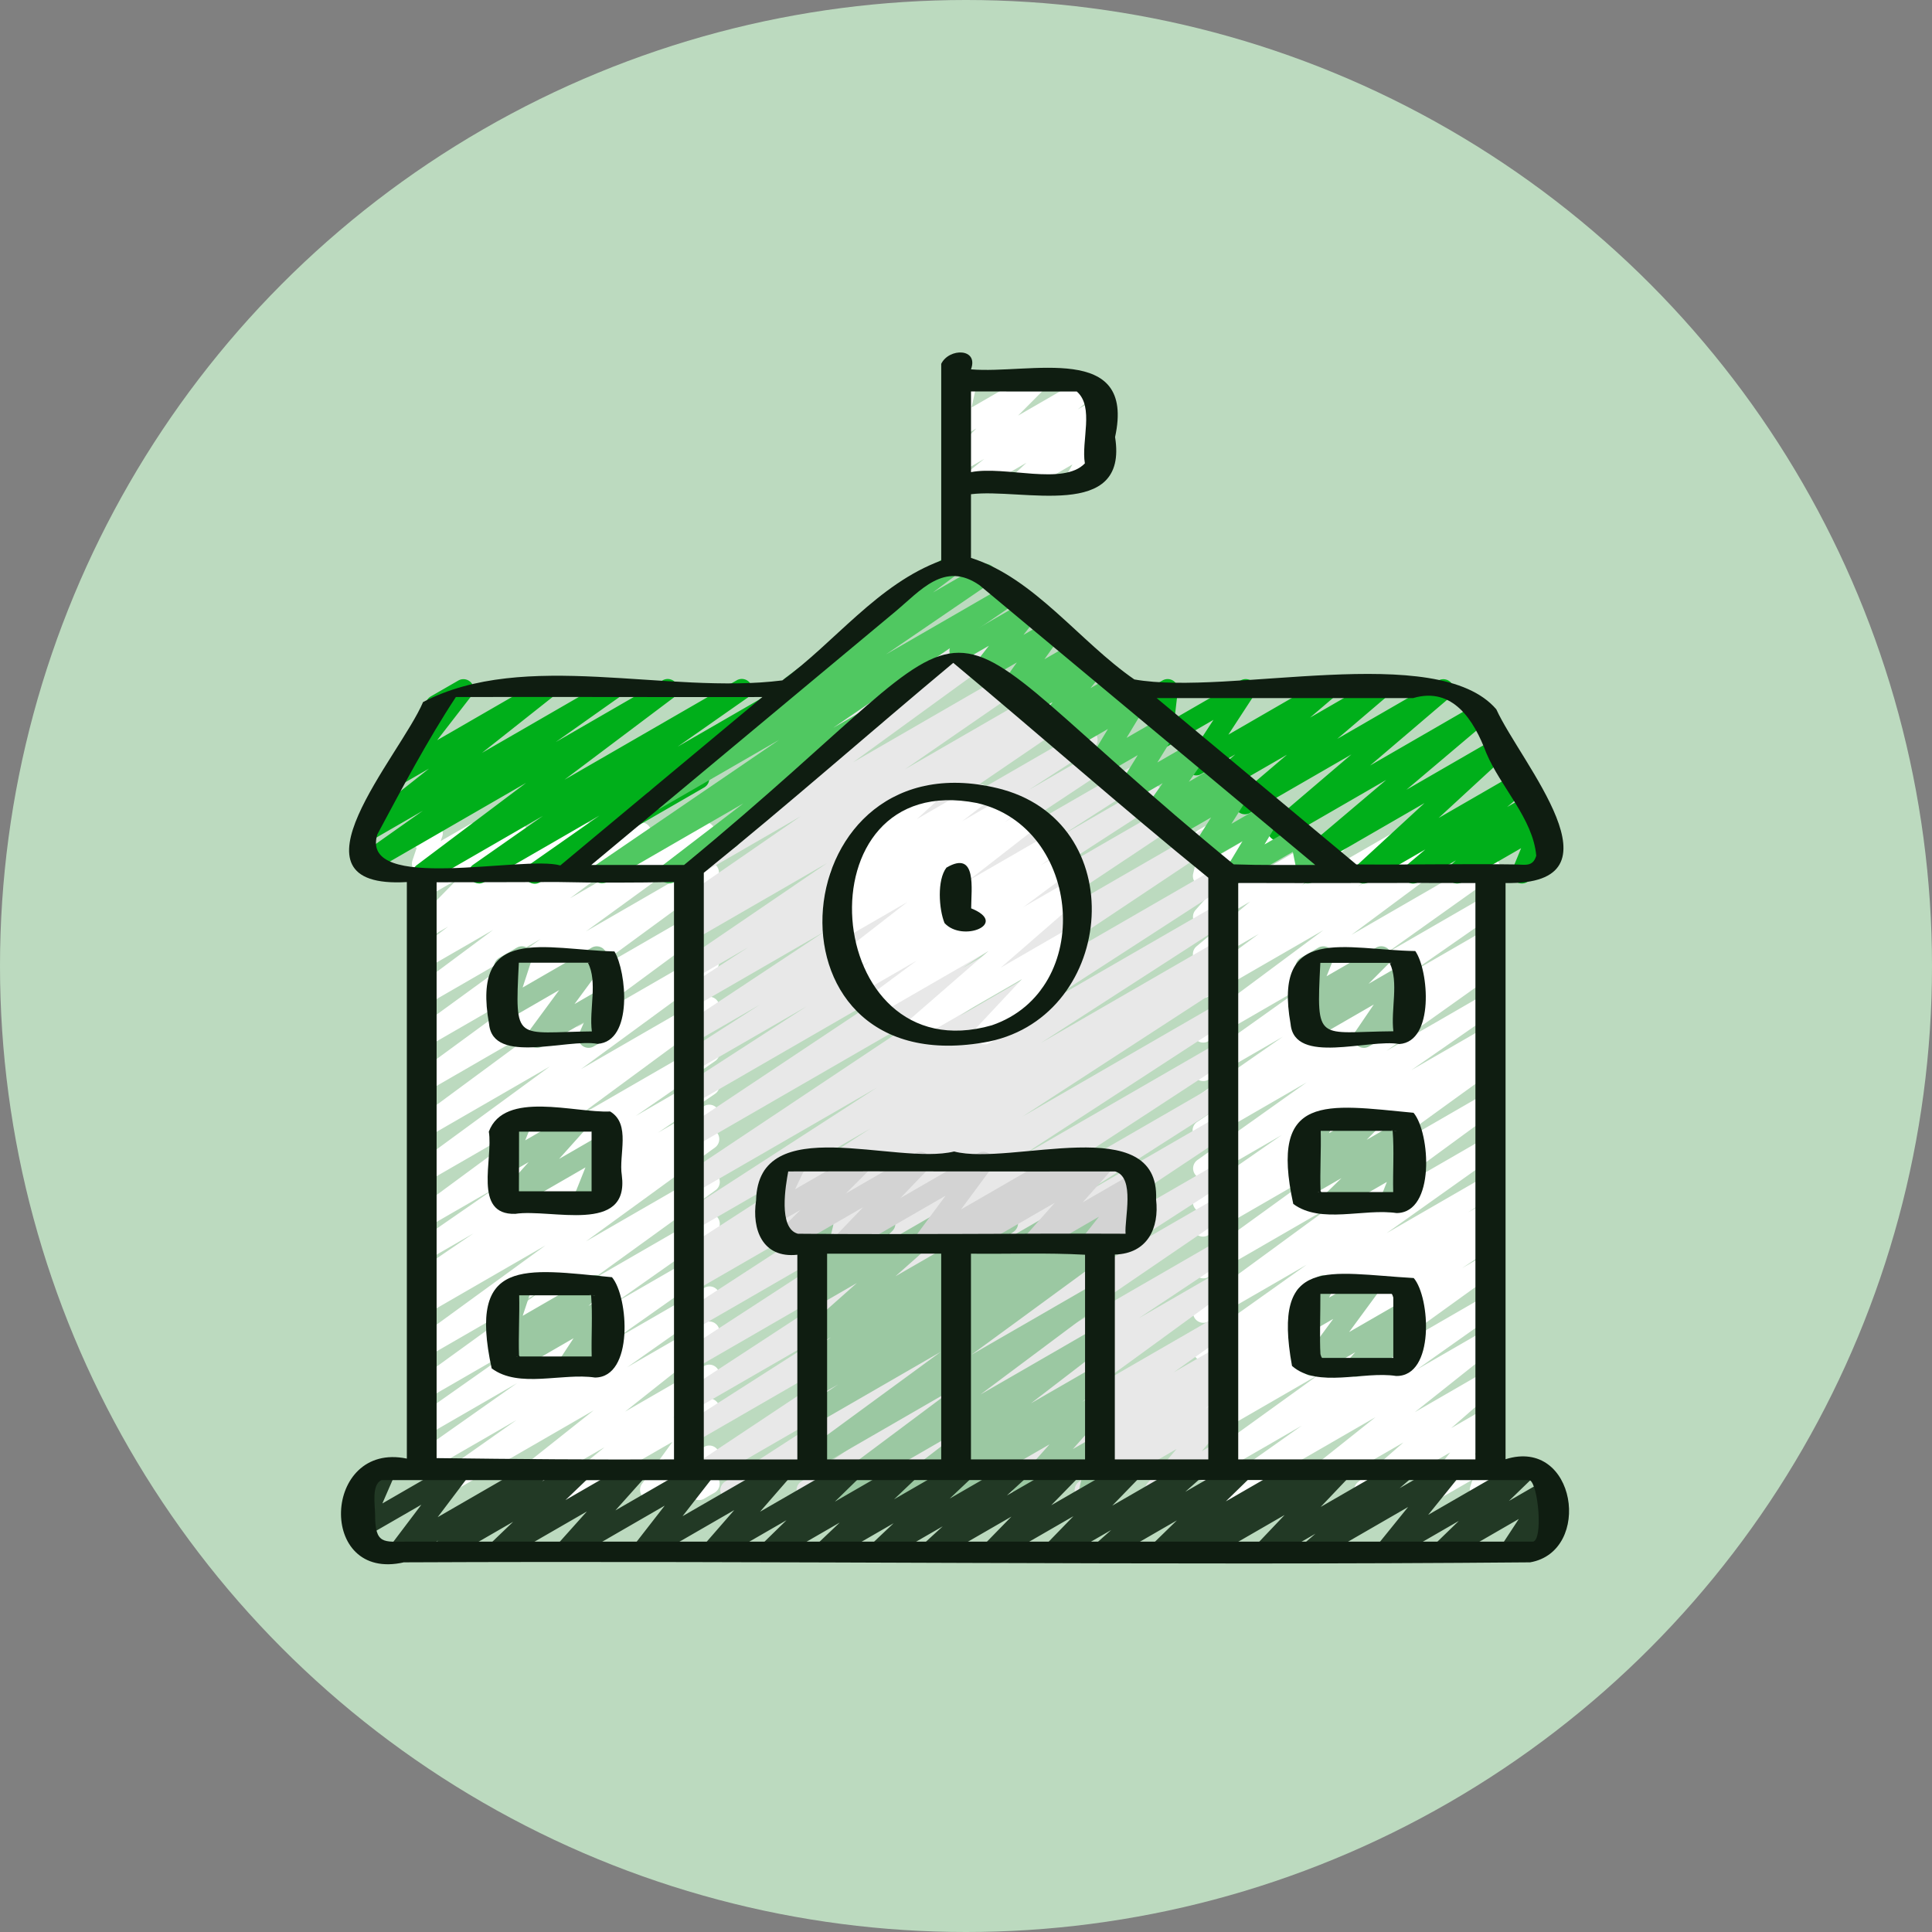 <svg xmlns="http://www.w3.org/2000/svg" width="74" height="74" fill="none" viewBox="0 0 74 74"><rect x="0" y="0" width="74" height="74" fill="#808080" stroke="none"/><circle cx="37" cy="37" r="37" fill="#BCDABF"/><g clip-path="url(#a)"><path fill="#fff" d="M37.176 18.9a.393.393 0 0 1-.248-.7l.768-.622-.861.497a.394.394 0 0 1-.475-.618l1.036-1.045-.562.323a.39.39 0 0 1-.428-.022.39.39 0 0 1-.152-.402l.245-1.12a.394.394 0 0 1-.058-.71l.394-.226a.395.395 0 0 1 .581.425l-.203.928 2.343-1.352a.393.393 0 0 1 .476.618l-1.038 1.045 2.609-1.506a.39.39 0 0 1 .521.117c.116.17.083.4-.076.53l-.766.62.622-.358a.393.393 0 0 1 .465.628l-.52.485.054-.03a.394.394 0 0 1 .542.53l-.347.632a.395.395 0 0 1 .157.732l-.914.528a.393.393 0 0 1-.543-.53l.279-.507-1.814 1.047a.394.394 0 0 1-.465-.628l.519-.485-1.944 1.122a.4.4 0 0 1-.197.054M47.039 57.477a.394.394 0 0 1-.228-.715l3.052-2.158-3.58 2.066a.394.394 0 0 1-.427-.66l4.685-3.379-4.258 2.459a.393.393 0 0 1-.416-.668l1.295-.869-.88.508a.394.394 0 0 1-.416-.668l.737-.491-.32.185a.394.394 0 0 1-.416-.668l1.058-.707-.643.37a.394.394 0 0 1-.425-.66l4.189-2.979-3.764 2.174a.394.394 0 0 1-.43-.658l5.138-3.763-4.708 2.718a.394.394 0 0 1-.427-.66l4.788-3.465-4.36 2.517a.393.393 0 0 1-.414-.67l.324-.213a.394.394 0 0 1-.333-.703l3.233-2.245-2.812 1.623a.394.394 0 0 1-.425-.661l4.19-2.979-3.765 2.174a.393.393 0 0 1-.416-.668l.808-.54-.392.227a.393.393 0 0 1-.422-.664l3.279-2.28-2.857 1.65a.394.394 0 0 1-.425-.662l4.224-3.006-3.8 2.193a.394.394 0 0 1-.432-.657l4.839-3.597-4.406 2.542a.393.393 0 0 1-.43-.657l2.36-1.74-1.93 1.115a.39.39 0 0 1-.52-.115.394.394 0 0 1 .07-.527l2.052-1.712-1.602.925a.394.394 0 0 1-.491-.601l1.233-1.39-.742.429a.395.395 0 0 1-.58-.433l.23-.957a.394.394 0 0 1-.044-.705l.395-.227a.4.4 0 0 1 .433.026.4.4 0 0 1 .147.408l-.18.747 2.054-1.186a.394.394 0 0 1 .491.602l-1.233 1.39 3.46-1.998a.392.392 0 0 1 .45.642l-2.053 1.712 4.088-2.36a.393.393 0 0 1 .43.658l-2.36 1.739 4.158-2.401a.395.395 0 0 1 .433.656l-4.837 3.597 5.1-2.944a.394.394 0 0 1 .425.661l-4.225 3.008 3.802-2.195a.39.39 0 0 1 .529.13.39.39 0 0 1-.108.533L54.01 37.28l2.856-1.649a.394.394 0 0 1 .416.668l-.812.542.397-.229a.393.393 0 0 1 .425.661l-4.19 2.98 3.767-2.175a.394.394 0 0 1 .421.664l-3.233 2.246 2.813-1.624a.393.393 0 0 1 .414.67l-.325.214a.393.393 0 0 1 .34.698l-4.785 3.463 4.36-2.517a.394.394 0 0 1 .43.658l-5.139 3.763 4.71-2.719a.393.393 0 0 1 .425.661l-4.19 2.978 3.767-2.174a.395.395 0 0 1 .416.668l-1.062.71.647-.373a.394.394 0 0 1 .416.668l-.734.488.318-.184a.394.394 0 0 1 .416.668l-1.292.868.877-.507a.393.393 0 0 1 .427.66l-4.686 3.38 4.26-2.46a.393.393 0 0 1 .425.663l-3.056 2.16 2.633-1.52a.394.394 0 0 1 .442.649l-3.133 2.492 2.693-1.555a.392.392 0 0 1 .455.637l-1.755 1.53 1.301-.752a.393.393 0 0 1 .509.583l-.926 1.193.418-.24a.393.393 0 0 1 .572.46l-.176.552a.394.394 0 0 1-.002.682l-.395.227a.394.394 0 0 1-.571-.46l.086-.272-1.274.735a.395.395 0 0 1-.508-.582l.925-1.194-3.087 1.782a.39.39 0 0 1-.517-.112.395.395 0 0 1 .063-.526l1.754-1.529-3.762 2.172a.393.393 0 0 1-.442-.648l3.134-2.492-5.45 3.146a.4.4 0 0 1-.197.052"/><path fill="#9BC8A2" d="M52.235 40.134a.394.394 0 0 1-.326-.615l.71-1.044-2.376 1.371a.393.393 0 0 1-.476-.618l.761-.764-.311.18a.393.393 0 0 1-.562-.487l.298-.742a.393.393 0 0 1-.13-.729l.67-.386a.394.394 0 0 1 .562.487l-.245.606 1.895-1.094a.393.393 0 0 1 .476.618l-.762.765 1.292-.746a.39.39 0 0 1 .485.073c.125.134.141.337.038.49l-.71 1.045.188-.109a.39.39 0 0 1 .538.144c.11.188.045.43-.144.538l-1.674.966a.4.4 0 0 1-.197.053zM51.008 46.432a.392.392 0 0 1-.275-.675l.648-.633-1.164.672a.39.39 0 0 1-.509-.1.39.39 0 0 1 .03-.517l.445-.45a.394.394 0 0 1-.52-.524l.236-.506a.4.4 0 0 1-.22-.179.39.39 0 0 1 .143-.538l.67-.386a.393.393 0 0 1 .553.506l-.14.302 1.402-.809a.393.393 0 0 1 .478.616l-.44.447 1.352-.781a.393.393 0 0 1 .472.622l-.648.633.19-.11a.393.393 0 0 1 .562.487l-.3.754a.394.394 0 0 1 .133.73l-.67.385a.394.394 0 0 1-.562-.487l.246-.62-1.917 1.107a.4.4 0 0 1-.197.053zM51.947 52.732a.393.393 0 0 1-.29-.659l.254-.28-1.474.85a.393.393 0 0 1-.513-.574l1.142-1.552-.848.49a.393.393 0 0 1-.554-.507l.236-.502a.392.392 0 0 1-.076-.716l.67-.386a.395.395 0 0 1 .554.507l-.139.296 1.393-.804a.393.393 0 0 1 .513.574l-1.142 1.553 2.041-1.178a.393.393 0 0 1 .487.606l-.331.363a.39.39 0 0 1 .382.195.39.39 0 0 1-.144.537l-1.964 1.133a.4.4 0 0 1-.197.053"/><path fill="#fff" d="M16.643 57.477a.393.393 0 0 1-.226-.716l3.37-2.373-3.418 1.972a.394.394 0 0 1-.423-.663l3.86-2.72-3.437 1.985a.393.393 0 0 1-.423-.663l3.828-2.695-3.405 1.966a.394.394 0 0 1-.427-.66l4.778-3.457-4.35 2.511a.394.394 0 0 1-.429-.658l4.952-3.604-4.524 2.612a.393.393 0 0 1-.414-.67l.317-.21a.393.393 0 0 1-.321-.706l2.184-1.487-1.767 1.02a.394.394 0 0 1-.42-.664l3.034-2.099-2.613 1.508a.393.393 0 0 1-.43-.657l5.294-3.9-4.864 2.807a.394.394 0 0 1-.429-.658l5.124-3.752-4.695 2.71a.39.39 0 0 1-.525-.125.39.39 0 0 1 .095-.532l5.321-3.926-4.89 2.824a.394.394 0 0 1-.43-.658l5.146-3.771-4.717 2.722a.394.394 0 0 1-.428-.658l4.764-3.466-4.336 2.504a.394.394 0 0 1-.432-.657l2.952-2.197-2.52 1.455a.393.393 0 0 1-.433-.655l1.23-.925-.797.46a.39.39 0 0 1-.509-.1.39.39 0 0 1 .03-.517l1.614-1.643-1.136.656a.39.39 0 0 1-.506-.099.39.39 0 0 1 .026-.515l.254-.262a.393.393 0 0 1-.343-.519l.162-.478a.394.394 0 0 1 .014-.675l.395-.227a.395.395 0 0 1 .57.467l-.06.176L18 31.569a.394.394 0 0 1 .48.615l-.082.084 1.217-.702a.393.393 0 0 1 .477.616l-1.614 1.642 3.925-2.265a.393.393 0 0 1 .434.655l-1.228.922 2.74-1.581a.393.393 0 0 1 .432.656l-2.951 2.197 4.951-2.859a.393.393 0 0 1 .429.659l-4.768 3.468 4.509-2.603a.394.394 0 0 1 .43.658l-5.145 3.77 4.716-2.723a.39.39 0 0 1 .526.126.39.39 0 0 1-.095.532l-5.323 3.926 4.894-2.826a.394.394 0 0 1 .429.658l-5.125 3.753 4.697-2.711a.393.393 0 0 1 .431.657l-5.296 3.902 4.868-2.81a.393.393 0 0 1 .42.665l-3.031 2.096 2.61-1.508a.393.393 0 0 1 .419.666l-2.182 1.486 1.765-1.019a.393.393 0 0 1 .414.67l-.317.21a.394.394 0 0 1 .333.699l-4.95 3.6 4.524-2.61a.393.393 0 0 1 .427.66l-4.779 3.457 4.353-2.513a.393.393 0 0 1 .424.663l-3.827 2.694 3.404-1.965a.394.394 0 0 1 .424.663l-3.861 2.72 3.438-1.985a.393.393 0 0 1 .424.663l-3.37 2.374 2.948-1.702a.393.393 0 0 1 .44.649L23.94 54.07l3.029-1.748a.393.393 0 0 1 .445.645l-1.633 1.335 1.188-.686a.394.394 0 0 1 .515.572l-1.17 1.611.657-.379a.394.394 0 0 1 .574.455l-.186.614a.392.392 0 0 1 .007.686l-.395.228a.39.39 0 0 1-.442-.033.39.39 0 0 1-.132-.422l.106-.348-1.398.806a.394.394 0 0 1-.515-.572l1.17-1.61-3.793 2.188a.393.393 0 0 1-.446-.645l1.633-1.334-3.439 1.985a.393.393 0 0 1-.44-.65l3.465-2.75-5.9 3.406a.4.4 0 0 1-.197.053"/><path fill="#E8E8E8" d="M27.984 57.475a.394.394 0 0 1-.214-.725l5.613-3.625-6.783 3.916a.393.393 0 0 1-.416-.668l10.085-6.708-9.67 5.583a.393.393 0 0 1-.41-.672l5.669-3.622-5.26 3.036a.395.395 0 0 1-.413-.67l8.562-5.6-8.15 4.707a.393.393 0 0 1-.412-.671l8.028-5.223-7.618 4.397a.394.394 0 0 1-.412-.67l7.866-5.111-7.456 4.304a.393.393 0 0 1-.405-.675l.538-.335-.133.077a.394.394 0 0 1-.41-.672l7.16-4.625-6.75 3.898a.394.394 0 0 1-.411-.672l7.4-4.788-6.99 4.035a.394.394 0 0 1-.416-.668l9.666-6.446-9.252 5.34a.394.394 0 0 1-.416-.668l8.398-5.593-7.983 4.609a.393.393 0 0 1-.411-.672l4.708-3.045-4.299 2.48a.393.393 0 0 1-.41-.672l2.932-1.882-2.522 1.457a.395.395 0 0 1-.415-.67l5.404-3.58-4.99 2.88a.395.395 0 0 1-.412-.672l2.483-1.61-2.072 1.197a.393.393 0 0 1-.418-.666l5.514-3.758L26.584 36a.393.393 0 0 1-.411-.672l.74-.48-.33.19a.393.393 0 0 1-.42-.664l4.507-3.11-4.087 2.36a.393.393 0 0 1-.428-.66l5.311-3.86-.756.436a.394.394 0 0 1-.443-.647l5.1-4.095a.39.39 0 0 1 .195-.377l1.006-.58a.393.393 0 0 1 .443.647l-2.246 1.803 2.793-1.613a.393.393 0 0 1 .428.66l-5.31 3.86 6.078-3.51a.393.393 0 0 1 .42.665l-4.508 3.11 5.083-2.934a.394.394 0 0 1 .41.672l-.73.474.995-.574a.393.393 0 0 1 .418.666l-5.52 3.762 6.145-3.547a.395.395 0 0 1 .412.671l-2.482 1.608 2.833-1.635a.395.395 0 0 1 .415.67l-5.4 3.578 5.949-3.434a.394.394 0 0 1 .41.672l-2.944 1.89 3.307-1.91a.394.394 0 0 1 .41.671l-4.702 3.043 5.16-2.979a.394.394 0 0 1 .416.668l-8.4 5.594 9.147-5.28a.394.394 0 0 1 .416.668l-9.665 6.446 9.873-5.7a.394.394 0 0 1 .41.672L39.64 38.68l6.985-4.032a.394.394 0 0 1 .411.672l-7.166 4.627 6.756-3.9a.394.394 0 0 1 .405.675l-.53.33.126-.072a.394.394 0 0 1 .412.67l-7.87 5.114 7.46-4.307a.393.393 0 0 1 .412.67l-8.025 5.222 7.616-4.396a.395.395 0 0 1 .413.67l-8.57 5.603 8.158-4.71a.393.393 0 0 1 .41.673l-5.659 3.616 5.251-3.032a.394.394 0 0 1 .416.668L36.964 50.15l9.672-5.585a.394.394 0 0 1 .411.672l-5.603 3.62 5.194-3a.393.393 0 0 1 .419.666l-7.33 5.004 6.912-3.99a.393.393 0 0 1 .415.668l-3.441 2.289 3.028-1.749a.393.393 0 0 1 .428.659l-4.964 3.616 4.538-2.62a.393.393 0 0 1 .425.662l-2.116 1.504 1.691-.976a.39.39 0 0 1 .528.128c.114.176.07.41-.102.533l-.655.47.231-.133a.393.393 0 0 1 .44.65l-.907.71.469-.27a.393.393 0 0 1 .496.597l-1.115 1.31.62-.358a.394.394 0 0 1 .578.44l-.213.81a.392.392 0 0 1 .03.697l-.394.228a.393.393 0 0 1-.578-.44l.153-.581-1.776 1.024a.393.393 0 0 1-.497-.596l1.115-1.31-3.307 1.91a.393.393 0 0 1-.44-.65l.907-.712-2.363 1.364a.393.393 0 0 1-.426-.66l.654-.469-1.96 1.131a.394.394 0 0 1-.425-.661l2.115-1.504-3.754 2.168a.393.393 0 0 1-.428-.66l4.967-3.617-7.414 4.28a.393.393 0 0 1-.415-.668l3.436-2.285-5.118 2.955a.394.394 0 0 1-.419-.666L38 51.753l-9.822 5.67a.4.4 0 0 1-.197.053z"/><path fill="#00AF1A" d="M18.348 33.837a.394.394 0 0 1-.226-.716l2.674-1.871-4.391 2.535a.393.393 0 0 1-.434-.655l4.18-3.144-5.924 3.42a.393.393 0 0 1-.424-.662l2.395-1.692-2.006 1.158a.394.394 0 0 1-.44-.649l2.678-2.12-1.026.591a.393.393 0 0 1-.508-.581l1.617-2.089a.392.392 0 0 1-.012-.688l1.052-.607a.394.394 0 0 1 .509.582l-1.318 1.702 3.955-2.283a.393.393 0 0 1 .441.649l-2.679 2.12 4.798-2.77a.393.393 0 0 1 .424.662l-2.397 1.694 4.08-2.356a.393.393 0 0 1 .434.655l-4.18 3.144 6.582-3.799a.393.393 0 0 1 .423.663l-2.671 1.87 4.388-2.533a.393.393 0 0 1 .423.663l-3.877 2.717a.392.392 0 0 1 .08.717l-6.276 3.623a.393.393 0 0 1-.423-.663l2.693-1.887-4.417 2.55a.4.4 0 0 1-.197.053zM52.226 33.84a.394.394 0 0 1-.267-.683l2.604-2.398-4.105 2.37a.393.393 0 0 1-.451-.642l3.09-2.615-3.951 2.282a.394.394 0 0 1-.452-.64l3.069-2.618-3.886 2.243a.394.394 0 0 1-.452-.64l1.871-1.593-2.446 1.411a.39.39 0 0 1-.518-.114.39.39 0 0 1 .066-.526l.917-.782-1.302.751a.393.393 0 0 1-.526-.556l.992-1.518-1.777 1.026a.39.39 0 0 1-.413-.012.4.4 0 0 1-.174-.376l.125-1.071-.79.457a.39.39 0 0 1-.507-.097l-.463-.59a.394.394 0 0 1-.321-.715l.23-.13a.394.394 0 0 1 .505.098l.457.58 1.175-.678a.393.393 0 0 1 .588.388l-.126 1.071 2.527-1.459a.393.393 0 0 1 .526.556l-.992 1.519 3.592-2.075a.393.393 0 0 1 .452.64l-.917.783 2.464-1.423a.394.394 0 0 1 .452.64L51.22 28.3l3.872-2.235a.394.394 0 0 1 .452.64l-3.067 2.616 4.035-2.33a.394.394 0 0 1 .451.642l-3.092 2.615 3.37-1.946a.394.394 0 0 1 .464.63l-2.602 2.398 2.894-1.67a.393.393 0 0 1 .45.64l-.721.611.733-.422a.393.393 0 0 1 .463.63l-.22.204.168-.097a.393.393 0 0 1 .56.49l-.334.81.037-.021a.39.39 0 0 1 .538.144.39.39 0 0 1-.144.538l-1.038.599a.392.392 0 0 1-.56-.49l.334-.81-2.254 1.3a.39.39 0 0 1-.514-.107.395.395 0 0 1 .05-.523l.22-.202-1.443.833a.39.39 0 0 1-.519-.114.396.396 0 0 1 .068-.527l.722-.61-2.17 1.252a.4.4 0 0 1-.197.053"/><path fill="#50C861" d="M47.31 33.84a.395.395 0 0 1-.337-.595l.618-1.028-1.42.82a.392.392 0 0 1-.53-.551l.747-1.176-1.345.775a.393.393 0 0 1-.481-.613l.126-.13-.313.18a.394.394 0 0 1-.518-.568l.675-.957-1.165.673a.392.392 0 0 1-.53-.548l.741-1.198-1.355.781a.394.394 0 0 1-.534-.543l.747-1.24-1.382.798a.393.393 0 0 1-.489-.604l.293-.325-.538.31a.393.393 0 0 1-.503-.587l.502-.62-.85.49a.392.392 0 0 1-.479-.614l.055-.057-.22.127a.394.394 0 0 1-.517-.57l.64-.896-1.105.638a.39.39 0 0 1-.494-.082.395.395 0 0 1-.014-.5l.543-.697-.922.532a.393.393 0 1 1-.393-.681l2.673-1.543a.394.394 0 0 1 .508.582l-.543.695.928-.535a.394.394 0 0 1 .517.57l-.642.898 1.114-.642a.393.393 0 0 1 .48.615l-.052.052.222-.127a.394.394 0 0 1 .503.588l-.503.62.857-.494a.393.393 0 0 1 .489.604l-.293.324.543-.313a.394.394 0 0 1 .534.543l-.748 1.241 1.391-.803a.39.39 0 0 1 .48.067c.125.13.147.328.05.481l-.742 1.198 1.363-.786a.392.392 0 0 1 .518.567l-.675.957 1.173-.677a.394.394 0 0 1 .481.613l-.127.133.32-.185a.39.39 0 0 1 .481.069c.126.13.146.33.048.482l-.745 1.176 1.352-.78a.393.393 0 0 1 .534.543l-.619 1.027 1.165-.671a.394.394 0 0 1 .583.262l.18.894.369-.213a.393.393 0 1 1 .393.681l-.842.488a.394.394 0 0 1-.583-.262l-.18-.896-2.01 1.16a.4.4 0 0 1-.198.054"/><path fill="#50C861" d="M23.062 33.836a.394.394 0 0 1-.222-.719l7.01-4.784-4.53 2.615a.394.394 0 0 1-.419-.666l5.317-3.631a.395.395 0 0 1-.13-.694l4.023-3.027a.394.394 0 0 1 .177-.466l1.922-1.11a.393.393 0 0 1 .434.655l-.91.684 1.8-1.038a.393.393 0 0 1 .42.666l-4.018 2.743 4.564-2.635a.394.394 0 0 1 .419.666l-7.006 4.782 1.373-.793a.393.393 0 0 1 .437.652L28.3 31.897l.003.006a.39.39 0 0 1-.144.538l-2.323 1.341a.393.393 0 0 1-.437-.652l3.073-2.357-5.213 3.01a.4.4 0 0 1-.197.052"/><path fill="#9BC8A2" d="M20.568 40.134a.394.394 0 0 1-.316-.627l1.167-1.585-1.9 1.098a.393.393 0 0 1-.57-.463l.372-1.138a.392.392 0 0 1-.196-.734l.67-.387a.394.394 0 0 1 .57.463l-.347 1.063 2.64-1.524a.393.393 0 0 1 .513.574l-1.167 1.584 1.01-.583a.393.393 0 0 1 .557.5l-.262.599a.395.395 0 0 1 .1.723l-.67.385a.394.394 0 0 1-.557-.5l.187-.425-1.603.925a.4.4 0 0 1-.197.053M22.32 46.431a.392.392 0 0 1-.366-.54l.47-1.176-2.754 1.59a.395.395 0 0 1-.503-.091.395.395 0 0 1 .013-.511l1.068-1.191-.729.42a.395.395 0 0 1-.562-.489l.296-.732a.392.392 0 0 1-.128-.728l.67-.387a.393.393 0 0 1 .562.488l-.24.594 1.874-1.082a.394.394 0 0 1 .49.603l-1.067 1.19 1.6-.924a.393.393 0 0 1 .563.487l-.476 1.193a.393.393 0 0 1 .308.718l-.892.515a.4.4 0 0 1-.197.053M21.73 52.731a.393.393 0 0 1-.329-.61l.568-.864-2.313 1.336a.395.395 0 0 1-.46-.634l.549-.492-.226.13a.393.393 0 0 1-.57-.464l.37-1.117a.394.394 0 0 1-.194-.734l.67-.387a.393.393 0 0 1 .57.465l-.344 1.038 2.605-1.504a.393.393 0 0 1 .46.634l-.548.492.476-.275a.393.393 0 0 1 .526.556l-.57.867.045-.026a.393.393 0 1 1 .394.682l-1.481.855a.4.4 0 0 1-.198.052"/><path fill="#fff" d="M37.713 40a.392.392 0 0 1-.288-.662l1.72-1.837-3.958 2.284a.394.394 0 0 1-.455-.638l3.134-2.725-4.212 2.431a.393.393 0 0 1-.43-.656l1.89-1.404-2.17 1.253a.393.393 0 0 1-.424-.662l.783-.556-.786.454a.393.393 0 0 1-.439-.651l2.68-2.084-2.594 1.497a.393.393 0 0 1-.427-.66l.455-.328-.065.037a.395.395 0 0 1-.438-.653l.926-.712-.25.145a.393.393 0 0 1-.462-.631l1.166-1.065a.394.394 0 0 1-.057-.71l2.311-1.334a.394.394 0 0 1 .462.632l-.669.61 2.224-1.284a.393.393 0 0 1 .523.122.395.395 0 0 1-.086.531l-.922.71 1.658-.958a.393.393 0 0 1 .428.66l-.461.333.837-.484a.393.393 0 0 1 .439.651l-2.677 2.083 3.132-1.808a.393.393 0 0 1 .424.662l-.78.553.804-.464a.393.393 0 0 1 .431.657l-1.897 1.408L41.01 33.7a.394.394 0 0 1 .455.638l-3.133 2.725 2.716-1.569a.393.393 0 0 1 .485.61l-1.72 1.835.013-.007a.39.39 0 0 1 .538.145c.11.188.045.429-.144.537l-2.31 1.335a.4.4 0 0 1-.197.052"/><path fill="#9BC8A2" d="M31.989 57.476a.394.394 0 0 1-.236-.71l4.794-3.582-5.22 3.013a.394.394 0 0 1-.43-.658l5.133-3.759-4.703 2.715a.393.393 0 0 1-.416-.668l1.197-.803-.78.45a.394.394 0 0 1-.417-.667l.332-.225a.393.393 0 0 1-.34-.698l.932-.668-.507.292a.394.394 0 0 1-.458-.635l1.95-1.73-1.492.861a.393.393 0 0 1-.477-.617l.706-.712-.23.132a.395.395 0 0 1-.579-.435l.226-.912a.394.394 0 0 1-.04-.703l.395-.227a.4.4 0 0 1 .434.026.4.4 0 0 1 .145.41l-.173.697 1.971-1.137a.394.394 0 0 1 .478.617l-.706.712 2.31-1.334a.393.393 0 0 1 .459.635l-1.95 1.73 4.105-2.37a.39.39 0 0 1 .528.127c.114.176.07.41-.102.533l-.939.673 2.317-1.337a.394.394 0 0 1 .417.667l-.2.135 1.396-.806a.394.394 0 0 1 .416.668l-1.197.804.872-.504a.394.394 0 0 1 .43.658l-5.132 3.757 4.706-2.715a.394.394 0 0 1 .433.655l-4.793 3.582 4.364-2.519a.394.394 0 0 1 .437.653l-2.868 2.204 2.435-1.405a.394.394 0 0 1 .436.653l-.9.688.467-.27a.393.393 0 0 1 .49.602l-1.322 1.484.835-.48a.4.4 0 0 1 .432.023.4.4 0 0 1 .149.405l-.235 1.016a.393.393 0 0 1 .05.706l-.394.228a.4.4 0 0 1-.431-.024.4.4 0 0 1-.15-.406l.189-.814-2.166 1.249a.394.394 0 0 1-.491-.602l1.32-1.483-3.622 2.091a.394.394 0 0 1-.436-.653l.898-.686-2.328 1.344a.394.394 0 0 1-.437-.653l2.868-2.204-4.958 2.862a.4.4 0 0 1-.197.054"/><path fill="#D3D3D3" d="M36.941 48.007a.393.393 0 0 1-.249-.698l.033-.027-1.165.672a.393.393 0 0 1-.513-.575l1.17-1.58-3.733 2.154a.393.393 0 0 1-.48-.613l1.058-1.102-2.856 1.648a.393.393 0 0 1-.475-.619l.92-.92-.898.519a.393.393 0 0 1-.553-.51l.44-.925a.392.392 0 0 1-.238-.732l.914-.528a.393.393 0 0 1 .552.51l-.414.871 2.393-1.382a.393.393 0 0 1 .475.62l-.92.919 2.666-1.539a.394.394 0 0 1 .481.613l-1.059 1.103 2.974-1.716a.393.393 0 0 1 .512.575l-1.168 1.58 3.732-2.155a.393.393 0 0 1 .445.645l-.032.028 1.165-.673a.392.392 0 0 1 .491.602l-1.139 1.28 2.007-1.158a.394.394 0 0 1 .506.584l-.605.766.104-.06a.39.39 0 0 1 .538.145.39.39 0 0 1-.144.538l-1.883 1.086a.394.394 0 0 1-.506-.584l.606-.766-2.34 1.35a.393.393 0 0 1-.491-.601L40.4 46.07l-3.263 1.883a.4.4 0 0 1-.197.053"/><path fill="#223925" d="M45.998 59.817a.393.393 0 0 1-.25-.698l.035-.028-1.166.672a.393.393 0 0 1-.471-.622l.93-.906-2.648 1.528a.394.394 0 0 1-.458-.635l.592-.525-2.011 1.16a.394.394 0 0 1-.48-.614l1.043-1.075-2.929 1.69a.393.393 0 0 1-.479-.616l1.033-1.058-2.9 1.673a.39.39 0 0 1-.514-.107.396.396 0 0 1 .051-.524l.732-.67-2.253 1.3a.393.393 0 0 1-.467-.626l.839-.792-2.458 1.419a.393.393 0 0 1-.468-.626l.862-.819-2.503 1.445a.393.393 0 0 1-.471-.622l.935-.913-2.66 1.535a.394.394 0 0 1-.494-.599l1.153-1.324-3.331 1.923a.39.39 0 0 1-.494-.082.395.395 0 0 1-.014-.5l1.176-1.512-3.626 2.094a.394.394 0 0 1-.49-.603l1.135-1.268-3.243 1.871a.393.393 0 0 1-.468-.625l.886-.85-2.555 1.475a.39.39 0 0 1-.52-.115.395.395 0 0 1 .073-.529l.138-.114-1.314.758a.393.393 0 0 1-.51-.578l1.173-1.552-2.132 1.23a.393.393 0 0 1-.558-.498l.492-1.133a.39.39 0 0 1-.43-.187.39.39 0 0 1 .144-.538l.914-.527a.393.393 0 0 1 .558.498l-.481 1.107 2.781-1.605a.394.394 0 0 1 .51.579l-1.173 1.552 3.691-2.13a.39.39 0 0 1 .52.115.395.395 0 0 1-.073.529l-.137.113 1.313-.757a.393.393 0 0 1 .468.625l-.887.85 2.557-1.475a.392.392 0 0 1 .49.602l-1.134 1.268 3.24-1.871a.395.395 0 0 1 .508.583l-1.176 1.51 3.626-2.093a.394.394 0 0 1 .494.598l-1.153 1.324 3.332-1.922a.393.393 0 0 1 .471.622l-.935.913 2.661-1.535a.393.393 0 0 1 .468.626l-.862.819 2.503-1.445a.392.392 0 0 1 .466.627l-.838.791 2.457-1.418a.393.393 0 0 1 .463.631l-.732.67 2.254-1.3a.393.393 0 0 1 .479.615l-1.033 1.058 2.9-1.673a.393.393 0 0 1 .48.614l-1.043 1.075 2.929-1.69a.393.393 0 0 1 .458.636l-.591.524 2.009-1.16a.393.393 0 0 1 .47.623l-.93.906 2.649-1.528a.393.393 0 0 1 .446.645l-.034.027 1.166-.672a.393.393 0 0 1 .482.611l-1.07 1.126 3.01-1.737a.393.393 0 0 1 .454.639l-.44.38 1.765-1.02a.392.392 0 0 1 .503.588l-1.175 1.454 3.537-2.042a.394.394 0 0 1 .47.623l-.915.887 1.419-.819a.393.393 0 0 1 .526.557l-.673 1.026.155-.089a.39.39 0 0 1 .538.144.39.39 0 0 1-.144.538l-1.589.917a.394.394 0 0 1-.526-.557l.673-1.027-2.743 1.584a.393.393 0 0 1-.47-.623l.915-.886-2.615 1.51a.394.394 0 0 1-.504-.589l1.176-1.454-3.536 2.042a.393.393 0 0 1-.455-.639l.443-.381-1.768 1.02a.394.394 0 0 1-.483-.611l1.07-1.126-3.01 1.737a.4.4 0 0 1-.196.053"/><path fill="#0F1D11" d="M15.482 59.841c14.373-.066 28.756.126 43.125 0 2.403-.416 1.769-4.802-.941-3.949v-22.07c4.723.088.578-4.603-.354-6.654-2.257-2.636-10.227-.496-13.864-1.144-2.091-1.442-3.832-3.888-6.257-4.655V18.93c1.935-.244 6.039 1.053 5.519-2.19.798-3.66-3.269-2.401-5.519-2.593.303-.822-.843-.825-1.14-.211v7.535c-2.429.89-4.1 3.158-6.087 4.59-4.408.558-9.874-1.2-13.76.83-.87 2.056-5.526 7.179-.621 6.894v22.083c-3.235-.673-3.454 4.751-.101 3.97zm32.07-3.943h-.125V33.82c3.03.013 6.054-.009 9.085.003v22.076h-8.96M30.19 44.869c4.137-.014 8.357.01 12.522 0 .78.225.35 1.83.4 2.386-4.147-.02-8.398.04-12.55 0-.767-.205-.465-1.869-.371-2.385zm1.49 3.688v-.537c1.456-.004 2.914 0 4.37-.002v7.881h-4.37zm5.51 0v-.538c1.474.016 2.89-.041 4.37.04v7.84h-4.37zm5.511 0v-.505c1.247-.034 1.708-1.012 1.58-2.113.143-3.416-5.55-1.266-7.736-1.834-2.252.55-7.504-1.579-7.585 1.872-.17 1.113.245 2.227 1.58 2.083v7.84h-3.583V33.43c3.23-2.612 6.362-5.378 9.555-8.041 3.266 2.72 6.477 5.558 9.769 8.23v22.28H42.7zm11.426-21.819c1.522-.45 2.333.855 2.799 2.098.555 1.319 1.792 2.518 1.916 3.94-.133.45-.45.334-.827.334-1.998-.03-4.044.018-6.065 0l-7.646-6.371zM40.724 14.995h.519c.679.589.163 1.904.31 2.753-.822.866-3.064.08-4.361.336v-3.09zm-6.447 8.444c.988-.824 1.892-1.96 3.242-1.023L50.377 33.13c-1.052-.002-2.069.013-3.124-.023-13.172-10.8-7.89-10.819-21.052.023h-3.554q5.816-4.846 11.63-9.692M14.45 31.965c.94-1.754 1.928-3.624 3.011-5.267 3.888-.011 7.833.008 11.74 0l-7.74 6.45c-1.412-.401-7.687 1.082-7.01-1.183zm6.879 1.818c1.49.032 2.996.03 4.487 0v22.116c-3.035.014-6.053-.011-9.093-.05V33.793c1.535.003 3.071-.009 4.606-.01m-6.714 22.909c14.62.009 29.364-.014 43.974 0 .334.151.517 2.293.13 2.356H15.594c-.894 0-1.227.125-1.227-1.032 0-.37-.146-1.155.248-1.324"/><path fill="#0F1D11" d="M22.52 36.88c-.01-.01-.022-.008-.036-.007q-.001.006.037.008"/><path fill="#0F1D11" d="M18.733 39.224c.151 1.575 2.993.543 4.156.758 1.37-.093 1.11-2.761.646-3.54-2.659-.065-5.496-1.067-4.802 2.782m3.126-2.351h.626c.032-.004.084.004.12 0-.04.008-.064.008-.084.008.376.728.039 1.785.148 2.624-2.928.029-2.953.478-2.796-2.632zM19.737 46.493c1.365-.208 4.378.803 4.08-1.477-.126-.784.36-1.959-.447-2.444-1.356.064-4.051-.82-4.647.773.176 1.03-.627 3.2 1.014 3.148m.143-.854c.008.075.043-.025 0 0m2.778-2.301c-.025-.003-.005-.032 0 0m-.641.006h.641c0 .005.003.005.001.014.002.718 0 1.524 0 2.271h-2.78c0-.008-.003-.008-.003-.018-.001-.675.008-1.53.005-2.267h2.136M23.44 48.92c-3.355-.322-5.537-.776-4.608 3.492 1.049.78 2.697.164 3.958.351 1.491-.008 1.288-3.088.65-3.843m-.681.693c.077 0 .002.011-.08 0zm-.13-.007c-.026-.005-.043-.012-.027-.02.01-.006.018.008.028.02m-2.878 2.35c.032 0 .067-.005.098 0-.03-.002-.067.006-.098 0m.157 0-.029-.04c-.027-.742.025-1.541.006-2.303h2.755c.062.77.002 1.565.022 2.343zM53.235 36.89c-.014-.013-.028-.011-.044-.011q-.01.01.044.011"/><path fill="#0F1D11" d="M49.433 39.225c.151 1.583 2.998.552 4.165.764 1.35-.09 1.128-2.827.61-3.562-2.674-.04-5.46-1.06-4.775 2.798m3.128-2.345h.627c.033-.005.084.004.12 0-.037.01-.057.01-.076.01.352.735.034 1.773.137 2.61-2.914.022-2.956.493-2.797-2.62zM54.142 42.622c-3.353-.32-5.536-.777-4.607 3.491 1.05.78 2.697.164 3.957.35 1.492-.007 1.29-3.086.65-3.841m-.68.693c.076-.001 0 .01-.081 0zm-.13-.008c-.027-.005-.043-.011-.028-.02.01-.005.019.009.027.02m-2.879 2.352c.032 0 .067-.005.099 0-.031-.002-.068.006-.099 0m.157 0-.029-.04c-.027-.743.026-1.542.006-2.305h2.755c.063.77.002 1.566.022 2.344zM54.15 48.952c-3.279-.187-5.441-.903-4.663 3.366.982.865 2.737.189 3.988.385 1.491.026 1.307-3.017.674-3.751m-3.974.606c-.03.002-.02 0 0 0m.511 2.453h-.046c-.038-.037-.045-.095-.064-.145-.036-.584.001-1.586-.002-2.308h2.728c.039.027.046.102.065.144v2.31c-.894.002-1.788-.003-2.681 0M38.413 30.242c-8.451-2.272-9.676 11.205-.753 9.691 5.005-.814 5.774-8.276.753-9.69m-.423 9.028c-6.583 1.886-7.472-9.873-.569-8.513 4.019.92 4.537 7.155.569 8.513"/><path fill="#0F1D11" d="M37.198 34.792c0-.727.235-2.253-.947-1.56-.365.474-.29 1.593-.073 2.124.69.754 2.481.026 1.02-.564"/></g><defs><clipPath id="a"><path fill="#fff" d="M13 13h47.234v47.234H13z"/></clipPath></defs></svg>